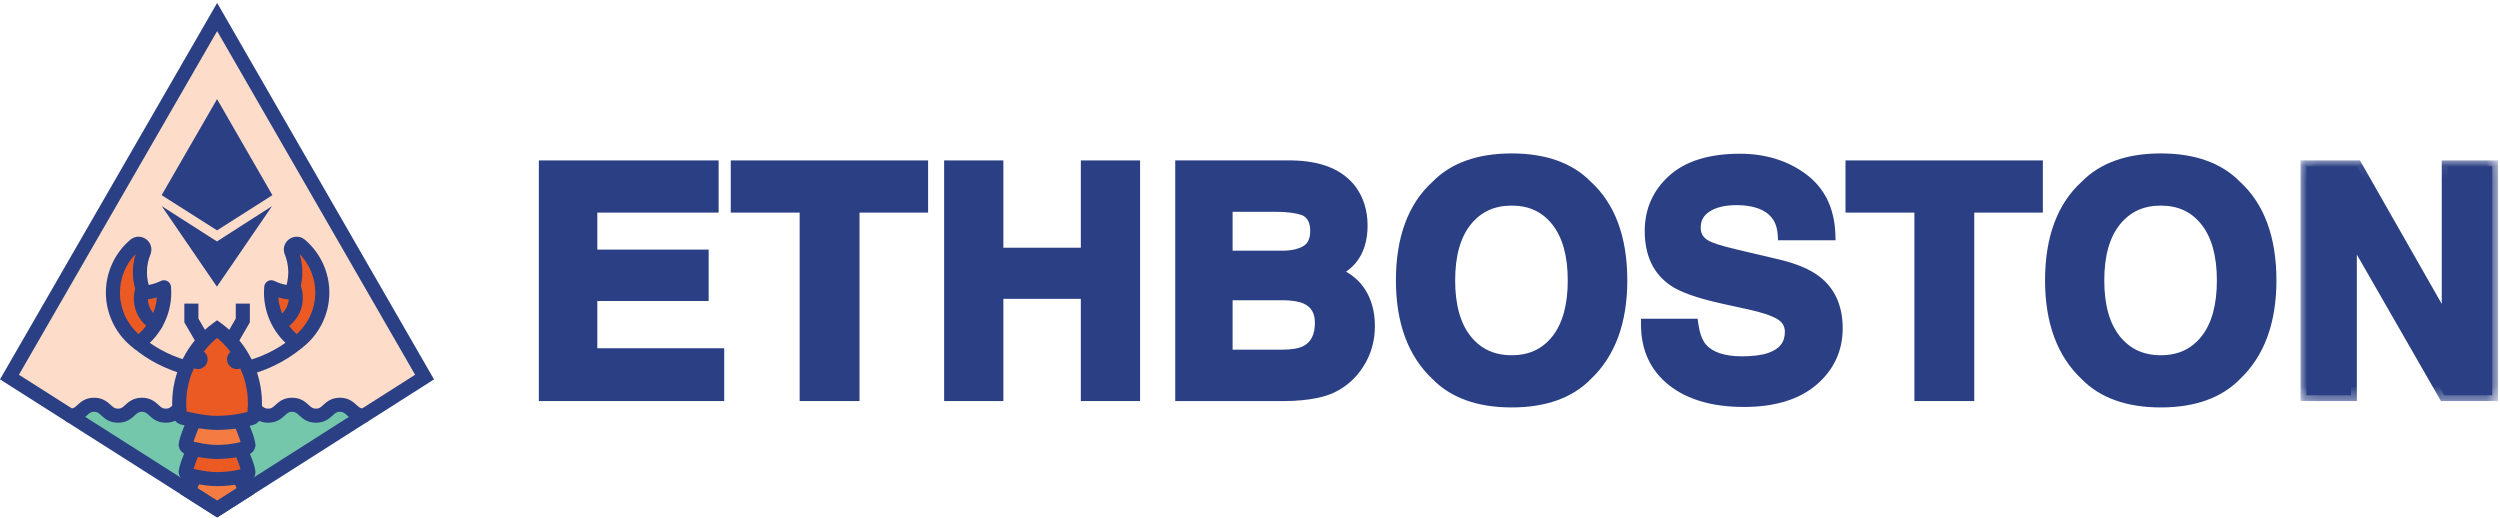 <?xml version="1.0" encoding="UTF-8"?>
<svg width="193px" height="40px" viewBox="0 0 193 40" version="1.1" xmlns="http://www.w3.org/2000/svg" xmlns:xlink="http://www.w3.org/1999/xlink">
    <!-- Generator: sketchtool 52 (66869) - http://www.bohemiancoding.com/sketch -->
    <title>0C3D1BD9-2714-4D01-81A1-0D89CF5197FC</title>
    <desc>Created with sketchtool.</desc>
    <defs>
        <polygon id="path-1" points="0.124 0.08 15.37 0.08 15.37 18.658 0.124 18.658"></polygon>
    </defs>
    <g id="First-version" stroke="none" stroke-width="1" fill="none" fill-rule="evenodd">
        <g id="ETHBoston-Landing" transform="translate(-150, -8546)">
            <g id="Group-19" transform="translate(0, 8528)">
                <g id="Group-96" transform="translate(150, 18)">
                    <polygon id="Fill-1" fill="#FDDCCA" points="32.776 29.109 18.939 37.916 16.763 39.3 14.572 37.908 0.731 29.109 16.763 1.313"></polygon>
                    <g id="Group-95" transform="translate(0, 0.169)">
                        <path d="M13.834,31.401 C13.561,31.64 13.336,31.922 12.802,31.922 C11.88,31.922 11.88,31.078 10.957,31.078 C10.034,31.078 10.034,31.922 9.11,31.922 C8.187,31.922 8.187,31.078 7.264,31.078 C6.341,31.078 6.341,31.922 5.418,31.922 L16.671,39.131 L28.085,31.922 C27.162,31.922 27.162,31.078 26.239,31.078 C25.316,31.078 25.316,31.922 24.393,31.922 C23.469,31.922 23.469,31.078 22.546,31.078 C21.623,31.078 21.623,31.922 20.701,31.922 C20.167,31.922 19.942,31.64 19.669,31.401" id="Fill-2" fill="#74C7AB"></path>
                        <path d="M18.939,37.747 L16.763,39.131 L14.572,37.738 C14.941,36.723 15.72,35.078 16.758,34.321 C17.793,35.076 18.57,36.723 18.939,37.747" id="Fill-4" fill="#F47C42"></path>
                        <path d="M19.178,36.296 C19.166,36.398 19.092,36.48 18.993,36.508 C18.332,36.698 17.576,36.819 16.737,36.819 C15.915,36.82 14.914,36.584 14.524,36.483 C14.423,36.457 14.347,36.372 14.335,36.269 C14.307,36.034 15.263,33.1 16.758,32.009 C18.253,33.1 19.209,36.053 19.178,36.296" id="Fill-6" fill="#EC5A24"></path>
                        <path d="M19.178,34.197 C19.166,34.299 19.092,34.381 18.993,34.409 C18.332,34.599 17.576,34.72 16.737,34.721 C15.915,34.721 14.914,34.485 14.524,34.384 C14.423,34.358 14.347,34.273 14.335,34.17 C14.307,33.935 15.263,31.001 16.758,29.91 C18.253,31.001 19.209,33.954 19.178,34.197" id="Fill-8" fill="#F47C42"></path>
                        <polygon id="Fill-10" fill="#2B4084" points="20.961 15.77 20.291 16.199 19.561 16.666 16.746 18.469 13.87 16.628 13.129 16.154 12.527 15.769 12.482 15.741 12.509 15.778 12.553 15.839 12.878 16.314 13.402 17.079 16.744 21.963 20.042 17.146 20.566 16.381 20.937 15.839 20.979 15.778 21.003 15.743"></polygon>
                        <polygon id="Fill-12" fill="#2B4084" points="21.029 14.898 16.758 7.483 16.758 7.483 16.758 7.483 16.757 7.482 12.482 14.891 12.481 14.898 16.758 17.616 16.759 17.615 16.759 17.614 16.759 17.615"></polygon>
                        <path d="M12.678,22.422 C12.678,24.023 11.898,25.442 10.697,26.318 C9.496,25.442 8.717,24.023 8.717,22.422 C8.717,20.951 9.376,19.634 10.416,18.75 C10.581,18.609 10.825,18.618 10.99,18.76 L10.995,18.764 C11.139,18.888 11.182,19.09 11.111,19.265 C10.693,20.297 10.709,21.43 11.106,22.422 C11.644,22.384 12.173,22.243 12.66,22.006 C12.672,22.144 12.678,22.282 12.678,22.422" id="Fill-14" fill="#EC5A24"></path>
                        <path d="M20.921,22.422 C20.921,24.023 21.701,25.442 22.902,26.318 C24.103,25.442 24.882,24.023 24.882,22.422 C24.882,20.951 24.223,19.634 23.184,18.75 C23.018,18.609 22.774,18.618 22.609,18.76 C22.607,18.761 22.605,18.763 22.604,18.764 C22.46,18.888 22.417,19.09 22.489,19.265 C22.906,20.297 22.89,21.43 22.493,22.422 C21.955,22.384 21.427,22.243 20.939,22.006 C20.927,22.144 20.921,22.282 20.921,22.422" id="Fill-16" fill="#EC5A24"></path>
                        <path d="M19.682,30.976 C19.682,31.274 19.664,31.569 19.628,31.858 C19.613,31.978 19.525,32.075 19.409,32.109 C18.624,32.334 17.727,32.478 16.734,32.478 C15.758,32.478 14.571,32.198 14.108,32.079 C13.989,32.048 13.899,31.948 13.884,31.825 C13.851,31.547 13.834,31.264 13.834,30.976 C13.834,28.615 14.985,26.52 16.758,25.226 C18.53,26.52 19.682,28.615 19.682,30.976" id="Fill-18" fill="#EC5A24"></path>
                        <path d="M28.085,32.465 C27.413,32.465 27.056,32.139 26.796,31.901 C26.578,31.702 26.481,31.621 26.24,31.621 C25.999,31.621 25.9,31.702 25.683,31.901 C25.422,32.139 25.065,32.465 24.393,32.465 C23.72,32.465 23.363,32.139 23.102,31.901 C22.885,31.702 22.787,31.621 22.546,31.621 C22.306,31.621 22.208,31.702 21.991,31.901 C21.73,32.139 21.373,32.465 20.701,32.465 C20.027,32.465 19.67,32.137 19.409,31.898 C19.377,31.869 19.344,31.839 19.311,31.81 C19.085,31.612 19.063,31.269 19.26,31.044 C19.458,30.818 19.802,30.795 20.027,30.993 C20.067,31.028 20.105,31.063 20.144,31.099 C20.362,31.298 20.46,31.379 20.701,31.379 C20.942,31.379 21.039,31.298 21.257,31.1 C21.517,30.862 21.874,30.535 22.546,30.535 C23.219,30.535 23.575,30.861 23.836,31.099 C24.054,31.298 24.152,31.379 24.393,31.379 C24.634,31.379 24.731,31.298 24.949,31.1 C25.21,30.862 25.567,30.535 26.24,30.535 C26.912,30.535 27.269,30.862 27.529,31.1 C27.747,31.298 27.845,31.379 28.085,31.379 C28.385,31.379 28.629,31.622 28.629,31.922 C28.629,32.222 28.385,32.465 28.085,32.465" id="Fill-20" fill="#2B4084"></path>
                        <path d="M12.802,32.465 C12.13,32.465 11.773,32.139 11.513,31.901 C11.295,31.702 11.197,31.621 10.957,31.621 C10.716,31.621 10.618,31.702 10.401,31.901 C10.14,32.139 9.783,32.465 9.11,32.465 C8.438,32.465 8.081,32.139 7.821,31.901 C7.603,31.702 7.505,31.621 7.263,31.621 C7.023,31.621 6.925,31.702 6.708,31.901 C6.447,32.139 6.091,32.465 5.418,32.465 C5.118,32.465 4.875,32.222 4.875,31.922 C4.875,31.622 5.118,31.379 5.418,31.379 C5.659,31.379 5.757,31.298 5.974,31.1 C6.234,30.862 6.591,30.535 7.263,30.535 C7.937,30.535 8.294,30.862 8.554,31.1 C8.772,31.298 8.87,31.379 9.11,31.379 C9.352,31.379 9.45,31.298 9.667,31.099 C9.928,30.861 10.284,30.535 10.957,30.535 C11.629,30.535 11.986,30.862 12.246,31.1 C12.464,31.298 12.562,31.379 12.802,31.379 C13.044,31.379 13.141,31.298 13.359,31.099 C13.398,31.063 13.437,31.028 13.476,30.993 C13.702,30.795 14.045,30.818 14.243,31.044 C14.441,31.269 14.418,31.612 14.192,31.81 C14.159,31.839 14.127,31.869 14.094,31.898 C13.834,32.137 13.477,32.465 12.802,32.465" id="Fill-22" fill="#2B4084"></path>
                        <path d="M16.764,39.775 L13.912,37.963 L14.061,37.553 C14.163,37.275 14.333,36.843 14.566,36.369 L15.542,36.847 C15.423,37.089 15.322,37.32 15.24,37.52 L16.763,38.488 L18.272,37.528 C18.181,37.305 18.083,37.084 17.982,36.875 L18.961,36.402 C19.139,36.771 19.308,37.172 19.45,37.562 L19.598,37.971 L16.764,39.775 Z" id="Fill-24" fill="#2B4084"></path>
                        <path d="M18.843,35.986 C18.841,35.986 18.84,35.987 18.838,35.987 C18.84,35.987 18.841,35.986 18.843,35.986 Z M16.738,37.362 C16.242,37.362 15.637,37.287 14.941,37.139 C14.755,37.099 14.57,37.056 14.389,37.009 C14.067,36.925 13.835,36.66 13.795,36.335 C13.746,35.926 14.278,34.668 14.468,34.259 L15.454,34.717 C15.203,35.256 15.032,35.737 14.944,36.027 C15.018,36.044 15.093,36.061 15.168,36.077 C15.781,36.207 16.324,36.276 16.738,36.276 C17.293,36.276 17.838,36.219 18.357,36.108 C18.431,36.092 18.503,36.075 18.573,36.058 C18.488,35.77 18.319,35.288 18.069,34.746 L19.056,34.292 C19.244,34.699 19.769,35.954 19.718,36.363 C19.678,36.682 19.451,36.944 19.14,37.03 C18.972,37.079 18.784,37.126 18.587,37.169 C17.992,37.297 17.37,37.362 16.738,37.362 Z" id="Fill-26" fill="#2B4084"></path>
                        <path d="M16.738,35.264 C16.593,35.264 16.438,35.257 16.278,35.244 C15.856,35.211 15.373,35.135 14.844,35.019 C14.682,34.983 14.52,34.944 14.387,34.91 C14.066,34.825 13.835,34.561 13.795,34.236 C13.752,33.862 14.195,32.733 14.523,32.048 L15.503,32.517 C15.226,33.096 15.037,33.619 14.944,33.928 C14.985,33.937 15.031,33.948 15.079,33.958 C15.551,34.062 15.996,34.133 16.365,34.162 C16.665,34.186 16.917,34.18 17.167,34.166 C17.604,34.142 18.032,34.083 18.442,33.99 C18.486,33.98 18.53,33.97 18.574,33.959 C18.484,33.654 18.3,33.132 18.024,32.549 L19.008,32.086 C19.261,32.624 19.769,33.865 19.718,34.266 C19.679,34.58 19.454,34.841 19.145,34.931 C18.99,34.976 18.833,35.015 18.68,35.049 C18.214,35.156 17.724,35.223 17.227,35.25 C17.069,35.259 16.904,35.264 16.738,35.264 Z" id="Fill-28" fill="#2B4084"></path>
                        <path d="M19.131,28.771 C18.888,28.771 18.667,28.608 18.605,28.363 C18.531,28.072 18.706,27.776 18.997,27.702 C20.743,27.257 21.975,26.382 22.554,25.901 C22.784,25.709 23.127,25.74 23.319,25.97 C23.511,26.201 23.48,26.543 23.25,26.735 C22.6,27.275 21.219,28.256 19.266,28.754 C19.22,28.766 19.175,28.771 19.131,28.771" id="Fill-30" fill="#2B4084"></path>
                        <path d="M14.393,28.752 C14.347,28.752 14.3,28.746 14.254,28.734 C12.843,28.362 11.456,27.652 10.35,26.736 C10.119,26.544 10.087,26.202 10.279,25.971 C10.471,25.741 10.813,25.708 11.044,25.9 C11.616,26.374 12.829,27.235 14.531,27.684 C14.822,27.761 14.995,28.058 14.918,28.348 C14.854,28.591 14.634,28.752 14.393,28.752" id="Fill-32" fill="#2B4084"></path>
                        <path d="M1.461,28.761 L16.763,38.488 L32.046,28.761 L16.763,2.232 L1.461,28.761 Z M16.764,39.775 L0,29.119 L16.764,0.056 L33.506,29.119 L16.764,39.775 Z" id="Fill-34" fill="#2B4084"></path>
                        <path d="M10.472,19.44 C9.698,20.235 9.261,21.302 9.261,22.422 C9.261,23.646 9.792,24.814 10.697,25.621 C11.512,24.895 12.023,23.879 12.119,22.793 C11.802,22.883 11.476,22.941 11.145,22.964 C10.907,22.98 10.689,22.843 10.602,22.624 C10.191,21.598 10.148,20.482 10.472,19.44 M10.697,26.861 C10.585,26.861 10.472,26.826 10.377,26.756 C8.997,25.75 8.174,24.13 8.174,22.422 C8.174,20.847 8.863,19.357 10.063,18.337 C10.432,18.023 10.97,18.028 11.344,18.347 C11.668,18.626 11.775,19.074 11.615,19.469 C11.308,20.225 11.263,21.049 11.479,21.829 C11.805,21.768 12.121,21.665 12.423,21.518 C12.584,21.44 12.773,21.446 12.929,21.535 C13.085,21.623 13.187,21.782 13.202,21.961 C13.215,22.117 13.222,22.273 13.222,22.422 C13.222,24.129 12.398,25.749 11.018,26.756 C10.922,26.826 10.81,26.861 10.697,26.861" id="Fill-36" fill="#2B4084"></path>
                        <path d="M21.481,22.793 C21.576,23.879 22.088,24.895 22.902,25.621 C23.808,24.814 24.339,23.646 24.339,22.423 C24.339,21.302 23.902,20.236 23.128,19.441 C23.451,20.482 23.408,21.598 22.998,22.624 C22.91,22.843 22.69,22.981 22.455,22.964 C22.123,22.941 21.798,22.883 21.481,22.793 M22.902,26.861 C22.79,26.861 22.677,26.826 22.582,26.756 C21.202,25.749 20.378,24.129 20.378,22.423 C20.378,22.272 20.385,22.117 20.398,21.961 C20.413,21.782 20.515,21.623 20.671,21.534 C20.827,21.446 21.016,21.44 21.177,21.518 C21.479,21.665 21.795,21.769 22.121,21.829 C22.337,21.049 22.291,20.225 21.985,19.469 C21.825,19.075 21.931,18.626 22.25,18.353 C22.251,18.351 22.253,18.35 22.256,18.347 C22.629,18.028 23.168,18.023 23.536,18.336 C24.737,19.358 25.426,20.847 25.426,22.423 C25.426,24.13 24.602,25.75 23.223,26.756 C23.127,26.826 23.015,26.861 22.902,26.861" id="Fill-38" fill="#2B4084"></path>
                        <path d="M14.406,31.594 C14.924,31.721 15.917,31.935 16.733,31.935 L16.734,31.935 C17.551,31.935 18.349,31.832 19.107,31.629 C19.128,31.414 19.139,31.195 19.139,30.976 C19.139,29.021 18.256,27.158 16.758,25.914 C15.26,27.157 14.378,29.02 14.378,30.976 C14.378,31.182 14.387,31.389 14.406,31.594 Z M16.733,33.021 C15.696,33.021 14.457,32.73 13.973,32.605 C13.638,32.518 13.385,32.23 13.345,31.889 C13.309,31.588 13.291,31.281 13.291,30.976 C13.291,28.539 14.467,26.226 16.438,24.788 L16.758,24.554 L17.079,24.788 C19.05,26.227 20.226,28.54 20.226,30.976 C20.226,31.295 20.206,31.614 20.168,31.924 C20.127,32.259 19.888,32.536 19.559,32.631 C18.659,32.889 17.708,33.021 16.734,33.021 L16.733,33.021 Z" id="Fill-40" fill="#2B4084"></path>
                        <polyline id="Fill-42" fill="#2B4084" points="14.773 23.267 14.773 24.57 15.703 26.17"></polyline>
                        <polygon id="Fill-44" fill="#2B4084" points="15.233 26.443 14.23 24.716 14.23 23.267 15.317 23.267 15.317 24.424 16.173 25.898"></polygon>
                        <polyline id="Fill-46" fill="#2B4084" points="18.746 23.267 18.746 24.57 17.816 26.17"></polyline>
                        <polygon id="Fill-48" fill="#2B4084" points="18.287 26.443 17.346 25.898 18.203 24.424 18.203 23.267 19.29 23.267 19.29 24.716"></polygon>
                        <path d="M16.031,27.57 C16.031,27.986 15.692,28.324 15.275,28.324 C14.858,28.324 14.52,27.986 14.52,27.57 C14.52,27.153 14.858,26.815 15.275,26.815 C15.692,26.815 16.031,27.153 16.031,27.57" id="Fill-50" fill="#2B4084"></path>
                        <path d="M19.037,27.57 C19.037,27.986 18.699,28.324 18.281,28.324 C17.864,28.324 17.526,27.986 17.526,27.57 C17.526,27.153 17.864,26.815 18.281,26.815 C18.699,26.815 19.037,27.153 19.037,27.57" id="Fill-52" fill="#2B4084"></path>
                        <path d="M12.025,25.389 C11.934,25.389 11.841,25.366 11.756,25.317 C11.456,25.146 10.727,24.642 10.441,23.667 C10.222,22.921 10.378,22.273 10.49,21.953 C10.589,21.669 10.9,21.521 11.183,21.62 C11.466,21.719 11.615,22.029 11.516,22.311 C11.447,22.509 11.351,22.907 11.484,23.362 C11.659,23.957 12.109,24.268 12.295,24.374 C12.556,24.523 12.646,24.855 12.497,25.115 C12.397,25.291 12.214,25.389 12.025,25.389" id="Fill-54" fill="#2B4084"></path>
                        <path d="M21.686,25.324 C21.497,25.324 21.314,25.226 21.214,25.051 C21.065,24.791 21.155,24.459 21.416,24.31 C21.602,24.204 22.052,23.893 22.227,23.297 C22.36,22.843 22.264,22.444 22.195,22.247 C22.096,21.964 22.245,21.654 22.528,21.555 C22.812,21.456 23.121,21.605 23.221,21.888 C23.333,22.208 23.489,22.857 23.27,23.602 C22.984,24.578 22.255,25.081 21.955,25.253 C21.87,25.301 21.777,25.324 21.686,25.324" id="Fill-56" fill="#2B4084"></path>
                        <polygon id="Fill-58" fill="#2B4084" points="55.028 15.795 45.663 15.795 45.663 19.549 54.259 19.549 54.259 22.619 45.663 22.619 45.663 27.165 55.46 27.165 55.46 30.343 42.049 30.343 42.049 12.664 55.028 12.664"></polygon>
                        <path d="M42.499,29.894 L55.01,29.894 L55.01,27.614 L45.213,27.614 L45.213,22.17 L53.809,22.17 L53.809,19.998 L45.213,19.998 L45.213,15.345 L54.578,15.345 L54.578,13.114 L42.499,13.114 L42.499,29.894 Z M55.91,30.793 L41.599,30.793 L41.599,12.215 L55.478,12.215 L55.478,16.244 L46.113,16.244 L46.113,19.099 L54.709,19.099 L54.709,23.069 L46.113,23.069 L46.113,26.716 L55.91,26.716 L55.91,30.793 Z" id="Fill-60" fill="#2B4084"></path>
                        <polygon id="Fill-62" fill="#2B4084" points="71.2 12.664 71.2 15.795 65.905 15.795 65.905 30.343 62.183 30.343 62.183 15.795 56.865 15.795 56.865 12.664"></polygon>
                        <path d="M62.633,29.894 L65.455,29.894 L65.455,15.345 L70.75,15.345 L70.75,13.114 L57.314,13.114 L57.314,15.345 L62.633,15.345 L62.633,29.894 Z M66.355,30.793 L61.733,30.793 L61.733,16.244 L56.415,16.244 L56.415,12.215 L71.649,12.215 L71.649,16.244 L66.355,16.244 L66.355,30.793 Z" id="Fill-64" fill="#2B4084"></path>
                        <polygon id="Fill-66" fill="#2B4084" points="73.337 30.343 73.337 12.664 77.01 12.664 77.01 19.405 83.89 19.405 83.89 12.664 87.564 12.664 87.564 30.343 83.89 30.343 83.89 22.451 77.01 22.451 77.01 30.343"></polygon>
                        <path d="M84.34,29.894 L87.114,29.894 L87.114,13.114 L84.34,13.114 L84.34,19.854 L76.561,19.854 L76.561,13.114 L73.787,13.114 L73.787,29.894 L76.561,29.894 L76.561,22.002 L84.34,22.002 L84.34,29.894 Z M88.014,30.793 L83.44,30.793 L83.44,22.901 L77.46,22.901 L77.46,30.793 L72.887,30.793 L72.887,12.215 L77.46,12.215 L77.46,18.955 L83.44,18.955 L83.44,12.215 L88.014,12.215 L88.014,30.793 Z" id="Fill-68" fill="#2B4084"></path>
                        <path d="M94.707,22.559 L94.707,27.273 L99.004,27.273 C99.771,27.273 100.368,27.169 100.796,26.961 C101.571,26.577 101.959,25.842 101.959,24.754 C101.959,23.835 101.583,23.203 100.831,22.859 C100.412,22.667 99.822,22.567 99.063,22.559 L94.707,22.559 Z M94.707,15.735 L94.707,19.633 L99.008,19.633 C99.777,19.633 100.401,19.487 100.88,19.195 C101.359,18.903 101.599,18.385 101.599,17.642 C101.599,16.818 101.282,16.274 100.648,16.011 C100.101,15.827 99.404,15.735 98.557,15.735 L94.707,15.735 Z M104.316,14.547 C104.858,15.299 105.128,16.198 105.128,17.246 C105.128,18.325 104.855,19.193 104.309,19.849 C104.003,20.216 103.554,20.552 102.959,20.856 C103.862,21.184 104.544,21.704 105.003,22.415 C105.463,23.127 105.693,23.991 105.693,25.006 C105.693,26.054 105.43,26.993 104.905,27.825 C104.571,28.376 104.153,28.84 103.651,29.216 C103.086,29.648 102.42,29.944 101.652,30.104 C100.884,30.264 100.05,30.343 99.151,30.343 L91.177,30.343 L91.177,12.664 L99.73,12.664 C101.887,12.696 103.416,13.324 104.316,14.547 Z" id="Fill-70" fill="#2B4084"></path>
                        <path d="M95.157,19.183 L99.008,19.183 C99.689,19.183 100.24,19.058 100.645,18.811 C100.984,18.605 101.149,18.222 101.149,17.642 C101.149,16.817 100.777,16.554 100.489,16.431 C99.993,16.267 99.343,16.184 98.557,16.184 L95.157,16.184 L95.157,19.183 Z M99.008,20.082 L94.257,20.082 L94.257,15.285 L98.557,15.285 C99.449,15.285 100.201,15.386 100.792,15.585 L100.821,15.596 C101.381,15.829 102.048,16.373 102.048,17.642 C102.048,18.549 101.734,19.201 101.114,19.579 C100.565,19.913 99.857,20.082 99.008,20.082 Z M95.157,26.824 L99.004,26.824 C99.699,26.824 100.235,26.734 100.599,26.557 C101.21,26.254 101.509,25.664 101.509,24.754 C101.509,24.01 101.234,23.538 100.644,23.268 C100.284,23.103 99.751,23.016 99.058,23.009 L95.157,23.009 L95.157,26.824 Z M99.004,27.722 L94.257,27.722 L94.257,22.11 L99.063,22.11 C99.899,22.119 100.537,22.23 101.019,22.451 C101.928,22.867 102.409,23.663 102.409,24.754 C102.409,26.022 101.933,26.9 100.996,27.364 C100.499,27.606 99.848,27.722 99.004,27.722 Z M91.627,29.894 L99.151,29.894 C100.016,29.894 100.826,29.817 101.56,29.664 C102.258,29.518 102.87,29.248 103.378,28.859 C103.834,28.517 104.217,28.092 104.52,27.592 C105.001,26.83 105.243,25.962 105.243,25.006 C105.243,24.083 105.035,23.294 104.625,22.659 C104.217,22.026 103.621,21.575 102.805,21.279 L101.835,20.926 L102.754,20.456 C103.291,20.182 103.698,19.881 103.963,19.562 C104.438,18.991 104.678,18.212 104.678,17.246 C104.678,16.301 104.434,15.482 103.952,14.812 C103.144,13.715 101.721,13.143 99.723,13.114 L91.627,13.114 L91.627,29.894 Z M99.151,30.793 L90.728,30.793 L90.728,12.215 L99.73,12.215 C102.032,12.249 103.695,12.944 104.679,14.281 L104.681,14.285 C105.276,15.111 105.578,16.108 105.578,17.246 C105.578,18.428 105.268,19.401 104.655,20.136 C104.46,20.371 104.213,20.594 103.918,20.804 C104.528,21.151 105.018,21.609 105.381,22.172 C105.886,22.954 106.142,23.908 106.142,25.006 C106.142,26.135 105.854,27.164 105.285,28.064 C104.927,28.656 104.466,29.167 103.921,29.575 C103.308,30.044 102.575,30.371 101.744,30.544 C100.95,30.709 100.077,30.793 99.151,30.793 Z" id="Fill-72" fill="#2B4084"></path>
                        <path d="M120.19,26.086 C121.05,25.006 121.481,23.471 121.481,21.48 C121.481,19.497 121.05,17.964 120.19,16.88 C119.329,15.797 118.167,15.255 116.702,15.255 C115.237,15.255 114.069,15.795 113.196,16.874 C112.324,17.954 111.888,19.489 111.888,21.48 C111.888,23.471 112.324,25.006 113.196,26.086 C114.069,27.165 115.237,27.705 116.702,27.705 C118.167,27.705 119.329,27.165 120.19,26.086 M122.501,28.772 C121.164,30.148 119.231,30.835 116.702,30.835 C114.173,30.835 112.24,30.148 110.903,28.772 C109.11,27.085 108.214,24.654 108.214,21.48 C108.214,18.241 109.11,15.811 110.903,14.188 C112.24,12.812 114.173,12.125 116.702,12.125 C119.231,12.125 121.164,12.812 122.501,14.188 C124.286,15.811 125.178,18.241 125.178,21.48 C125.178,24.654 124.286,27.085 122.501,28.772" id="Fill-74" fill="#2B4084"></path>
                        <path d="M116.702,15.704 C115.368,15.704 114.336,16.179 113.546,17.156 C112.744,18.149 112.338,19.603 112.338,21.48 C112.338,23.356 112.744,24.811 113.546,25.803 C114.336,26.78 115.368,27.255 116.702,27.255 C118.034,27.255 119.06,26.781 119.838,25.805 C120.629,24.812 121.031,23.357 121.031,21.48 C121.031,19.61 120.629,18.157 119.837,17.159 C119.06,16.18 118.034,15.704 116.702,15.704 M116.702,28.154 C115.101,28.154 113.804,27.553 112.846,26.368 C111.912,25.212 111.438,23.567 111.438,21.48 C111.438,19.393 111.912,17.748 112.846,16.592 C113.804,15.406 115.101,14.805 116.702,14.805 C118.304,14.805 119.596,15.41 120.542,16.601 C121.463,17.761 121.93,19.403 121.93,21.48 C121.93,23.565 121.463,25.209 120.542,26.365 C119.596,27.552 118.304,28.154 116.702,28.154 M116.702,12.574 C114.311,12.574 112.469,13.222 111.226,14.501 L111.205,14.521 C109.519,16.047 108.664,18.389 108.664,21.48 C108.664,24.511 109.521,26.854 111.212,28.445 C112.469,29.738 114.311,30.386 116.702,30.386 C119.093,30.386 120.936,29.738 122.178,28.459 L122.192,28.446 C123.875,26.855 124.728,24.511 124.728,21.48 C124.728,18.389 123.877,16.047 122.198,14.52 L122.178,14.501 C120.936,13.222 119.093,12.574 116.702,12.574 M116.702,31.285 C114.058,31.285 111.999,30.545 110.58,29.085 C108.716,27.332 107.764,24.768 107.764,21.48 C107.764,18.131 108.715,15.569 110.59,13.864 C112.009,12.412 114.065,11.675 116.702,11.675 C119.34,11.675 121.396,12.412 122.814,13.864 C124.681,15.569 125.628,18.131 125.628,21.48 C125.628,24.764 124.682,27.325 122.817,29.092 C121.399,30.547 119.341,31.285 116.702,31.285" id="Fill-76" fill="#2B4084"></path>
                        <path d="M130.665,24.886 C130.779,25.694 131.004,26.298 131.339,26.697 C131.952,27.425 133.002,27.789 134.489,27.789 C135.38,27.789 136.104,27.693 136.659,27.501 C137.714,27.133 138.241,26.449 138.241,25.45 C138.241,24.866 137.982,24.414 137.466,24.095 C136.949,23.783 136.13,23.507 135.009,23.267 L133.093,22.847 C131.21,22.432 129.916,21.98 129.212,21.492 C128.019,20.676 127.423,19.401 127.423,17.666 C127.423,16.083 128.007,14.767 129.173,13.72 C130.34,12.672 132.054,12.148 134.315,12.148 C136.202,12.148 137.813,12.642 139.146,13.63 C140.479,14.617 141.177,16.051 141.242,17.929 L137.688,17.929 C137.623,16.866 137.147,16.111 136.261,15.663 C135.67,15.367 134.935,15.219 134.058,15.219 C133.081,15.219 132.301,15.411 131.719,15.795 C131.136,16.178 130.845,16.714 130.845,17.402 C130.845,18.034 131.132,18.505 131.707,18.817 C132.076,19.025 132.859,19.269 134.058,19.549 L137.163,20.28 C138.524,20.6 139.545,21.028 140.224,21.564 C141.279,22.396 141.806,23.599 141.806,25.174 C141.806,26.789 141.181,28.131 139.931,29.198 C138.681,30.265 136.916,30.799 134.635,30.799 C132.305,30.799 130.472,30.274 129.137,29.222 C127.802,28.171 127.135,26.725 127.135,24.886 L130.665,24.886 Z" id="Fill-78" fill="#2B4084"></path>
                        <path d="M127.599,25.336 C127.698,26.827 128.294,27.986 129.416,28.869 C130.663,29.852 132.419,30.35 134.635,30.35 C136.795,30.35 138.479,29.847 139.639,28.856 C140.795,27.869 141.356,26.665 141.356,25.174 C141.356,23.731 140.895,22.665 139.945,21.917 C139.321,21.424 138.35,21.021 137.06,20.718 L133.955,19.986 C132.704,19.694 131.896,19.44 131.486,19.209 C130.774,18.823 130.395,18.197 130.395,17.402 C130.395,16.569 130.767,15.883 131.471,15.419 C132.126,14.988 132.996,14.769 134.058,14.769 C135.001,14.769 135.811,14.935 136.462,15.261 C137.376,15.723 137.922,16.468 138.09,17.48 L140.762,17.48 C140.614,15.963 139.994,14.818 138.878,13.991 C137.63,13.067 136.095,12.598 134.315,12.598 C132.179,12.598 130.551,13.088 129.474,14.054 C128.397,15.021 127.873,16.203 127.873,17.666 C127.873,19.258 128.394,20.388 129.466,21.121 C130.121,21.575 131.374,22.007 133.19,22.408 L135.106,22.828 C136.285,23.08 137.134,23.369 137.699,23.71 C138.349,24.113 138.691,24.714 138.691,25.45 C138.691,26.64 138.039,27.496 136.808,27.925 C136.206,28.133 135.427,28.238 134.489,28.238 C132.87,28.238 131.694,27.817 130.995,26.987 C130.659,26.586 130.426,26.044 130.285,25.336 L127.599,25.336 Z M134.635,31.249 C132.212,31.249 130.269,30.686 128.859,29.575 C127.417,28.439 126.685,26.862 126.685,24.886 L126.685,24.437 L131.056,24.437 L131.11,24.823 C131.213,25.543 131.405,26.076 131.684,26.409 C132.204,27.026 133.148,27.339 134.489,27.339 C135.326,27.339 136.007,27.251 136.512,27.076 C137.384,26.772 137.791,26.255 137.791,25.45 C137.791,25.023 137.612,24.714 137.229,24.476 C136.762,24.195 135.982,23.935 134.915,23.706 L132.997,23.286 C131.038,22.854 129.716,22.388 128.956,21.861 C127.641,20.962 126.973,19.55 126.973,17.666 C126.973,15.957 127.613,14.517 128.873,13.385 C130.119,12.266 131.95,11.699 134.315,11.699 C136.292,11.699 138.008,12.227 139.414,13.269 C140.856,14.337 141.622,15.9 141.692,17.914 L141.708,18.379 L137.265,18.379 L137.239,17.957 C137.184,17.057 136.797,16.438 136.058,16.064 C135.534,15.802 134.86,15.668 134.058,15.668 C133.175,15.668 132.472,15.837 131.967,16.17 C131.508,16.472 131.295,16.863 131.295,17.402 C131.295,17.866 131.494,18.19 131.922,18.422 C132.155,18.554 132.726,18.776 134.16,19.111 L137.267,19.843 C138.705,20.181 139.764,20.629 140.503,21.211 C141.666,22.128 142.256,23.462 142.256,25.174 C142.256,26.919 141.572,28.388 140.224,29.54 C138.896,30.674 137.015,31.249 134.635,31.249 Z" id="Fill-80" fill="#2B4084"></path>
                        <polygon id="Fill-82" fill="#2B4084" points="157.258 12.664 157.258 15.795 151.963 15.795 151.963 30.343 148.242 30.343 148.242 15.795 142.923 15.795 142.923 12.664"></polygon>
                        <path d="M148.692,29.894 L151.514,29.894 L151.514,15.345 L156.808,15.345 L156.808,13.114 L143.373,13.114 L143.373,15.345 L148.692,15.345 L148.692,29.894 Z M152.413,30.793 L147.792,30.793 L147.792,16.244 L142.473,16.244 L142.473,12.215 L157.708,12.215 L157.708,16.244 L152.413,16.244 L152.413,30.793 Z" id="Fill-84" fill="#2B4084"></path>
                        <path d="M170.303,26.086 C171.163,25.006 171.593,23.471 171.593,21.48 C171.593,19.497 171.163,17.964 170.303,16.88 C169.442,15.797 168.279,15.255 166.815,15.255 C165.35,15.255 164.181,15.795 163.309,16.874 C162.437,17.954 162,19.489 162,21.48 C162,23.471 162.437,25.006 163.309,26.086 C164.181,27.165 165.35,27.705 166.815,27.705 C168.279,27.705 169.442,27.165 170.303,26.086 M172.614,28.772 C171.277,30.148 169.344,30.835 166.815,30.835 C164.285,30.835 162.353,30.148 161.016,28.772 C159.223,27.085 158.327,24.654 158.327,21.48 C158.327,18.241 159.223,15.811 161.016,14.188 C162.353,12.812 164.285,12.125 166.815,12.125 C169.344,12.125 171.277,12.812 172.614,14.188 C174.398,15.811 175.291,18.241 175.291,21.48 C175.291,24.654 174.398,27.085 172.614,28.772" id="Fill-86" fill="#2B4084"></path>
                        <path d="M166.815,15.704 C165.481,15.704 164.449,16.179 163.659,17.156 C162.857,18.149 162.45,19.603 162.45,21.48 C162.45,23.356 162.857,24.811 163.659,25.803 C164.449,26.78 165.481,27.255 166.815,27.255 C168.147,27.255 169.173,26.781 169.95,25.805 C170.742,24.812 171.143,23.357 171.143,21.48 C171.143,19.61 170.742,18.157 169.95,17.159 C169.172,16.18 168.147,15.704 166.815,15.704 M166.815,28.154 C165.214,28.154 163.917,27.553 162.959,26.368 C162.024,25.212 161.55,23.567 161.55,21.48 C161.55,19.393 162.024,17.748 162.959,16.592 C163.917,15.406 165.214,14.805 166.815,14.805 C168.417,14.805 169.709,15.41 170.655,16.601 C171.576,17.761 172.043,19.403 172.043,21.48 C172.043,23.565 171.576,25.209 170.654,26.365 C169.708,27.552 168.416,28.154 166.815,28.154 M166.815,12.574 C164.424,12.574 162.581,13.222 161.339,14.501 L161.318,14.521 C159.632,16.047 158.777,18.389 158.777,21.48 C158.777,24.511 159.634,26.854 161.324,28.445 C162.581,29.738 164.424,30.386 166.815,30.386 C169.206,30.386 171.048,29.738 172.291,28.459 L172.305,28.446 C173.988,26.855 174.841,24.511 174.841,21.48 C174.841,18.389 173.99,16.047 172.311,14.52 L172.291,14.501 C171.048,13.222 169.206,12.574 166.815,12.574 M166.815,31.285 C164.171,31.285 162.111,30.545 160.693,29.085 C158.829,27.332 157.877,24.768 157.877,21.48 C157.877,18.131 158.828,15.569 160.703,13.864 C162.121,12.412 164.178,11.675 166.815,11.675 C169.452,11.675 171.508,12.412 172.927,13.864 C174.794,15.569 175.741,18.131 175.741,21.48 C175.741,24.764 174.795,27.325 172.93,29.092 C171.511,30.547 169.454,31.285 166.815,31.285" id="Fill-88" fill="#2B4084"></path>
                        <polygon id="Fill-90" fill="#2B4084" points="178.052 12.664 181.929 12.664 188.954 24.991 188.954 12.664 192.399 12.664 192.399 30.343 188.702 30.343 181.498 17.799 181.498 30.343 178.052 30.343"></polygon>
                        <g id="Group-94" transform="translate(177.479, 12.135)">
                            <mask id="mask-2" fill="white">
                                <use xlink:href="#path-1"></use>
                            </mask>
                            <g id="Clip-93"></g>
                            <path d="M11.484,17.759 L14.471,17.759 L14.471,0.979 L11.924,0.979 L11.924,14.554 L4.188,0.979 L1.023,0.979 L1.023,17.759 L3.569,17.759 L3.569,3.978 L11.484,17.759 Z M15.37,18.658 L10.963,18.658 L4.469,7.351 L4.469,18.658 L0.124,18.658 L0.124,0.08 L4.711,0.08 L11.025,11.159 L11.025,0.08 L15.37,0.08 L15.37,18.658 Z" id="Fill-92" fill="#2B4084" mask="url(#mask-2)"></path>
                        </g>
                    </g>
                </g>
            </g>
        </g>
    </g>
</svg>